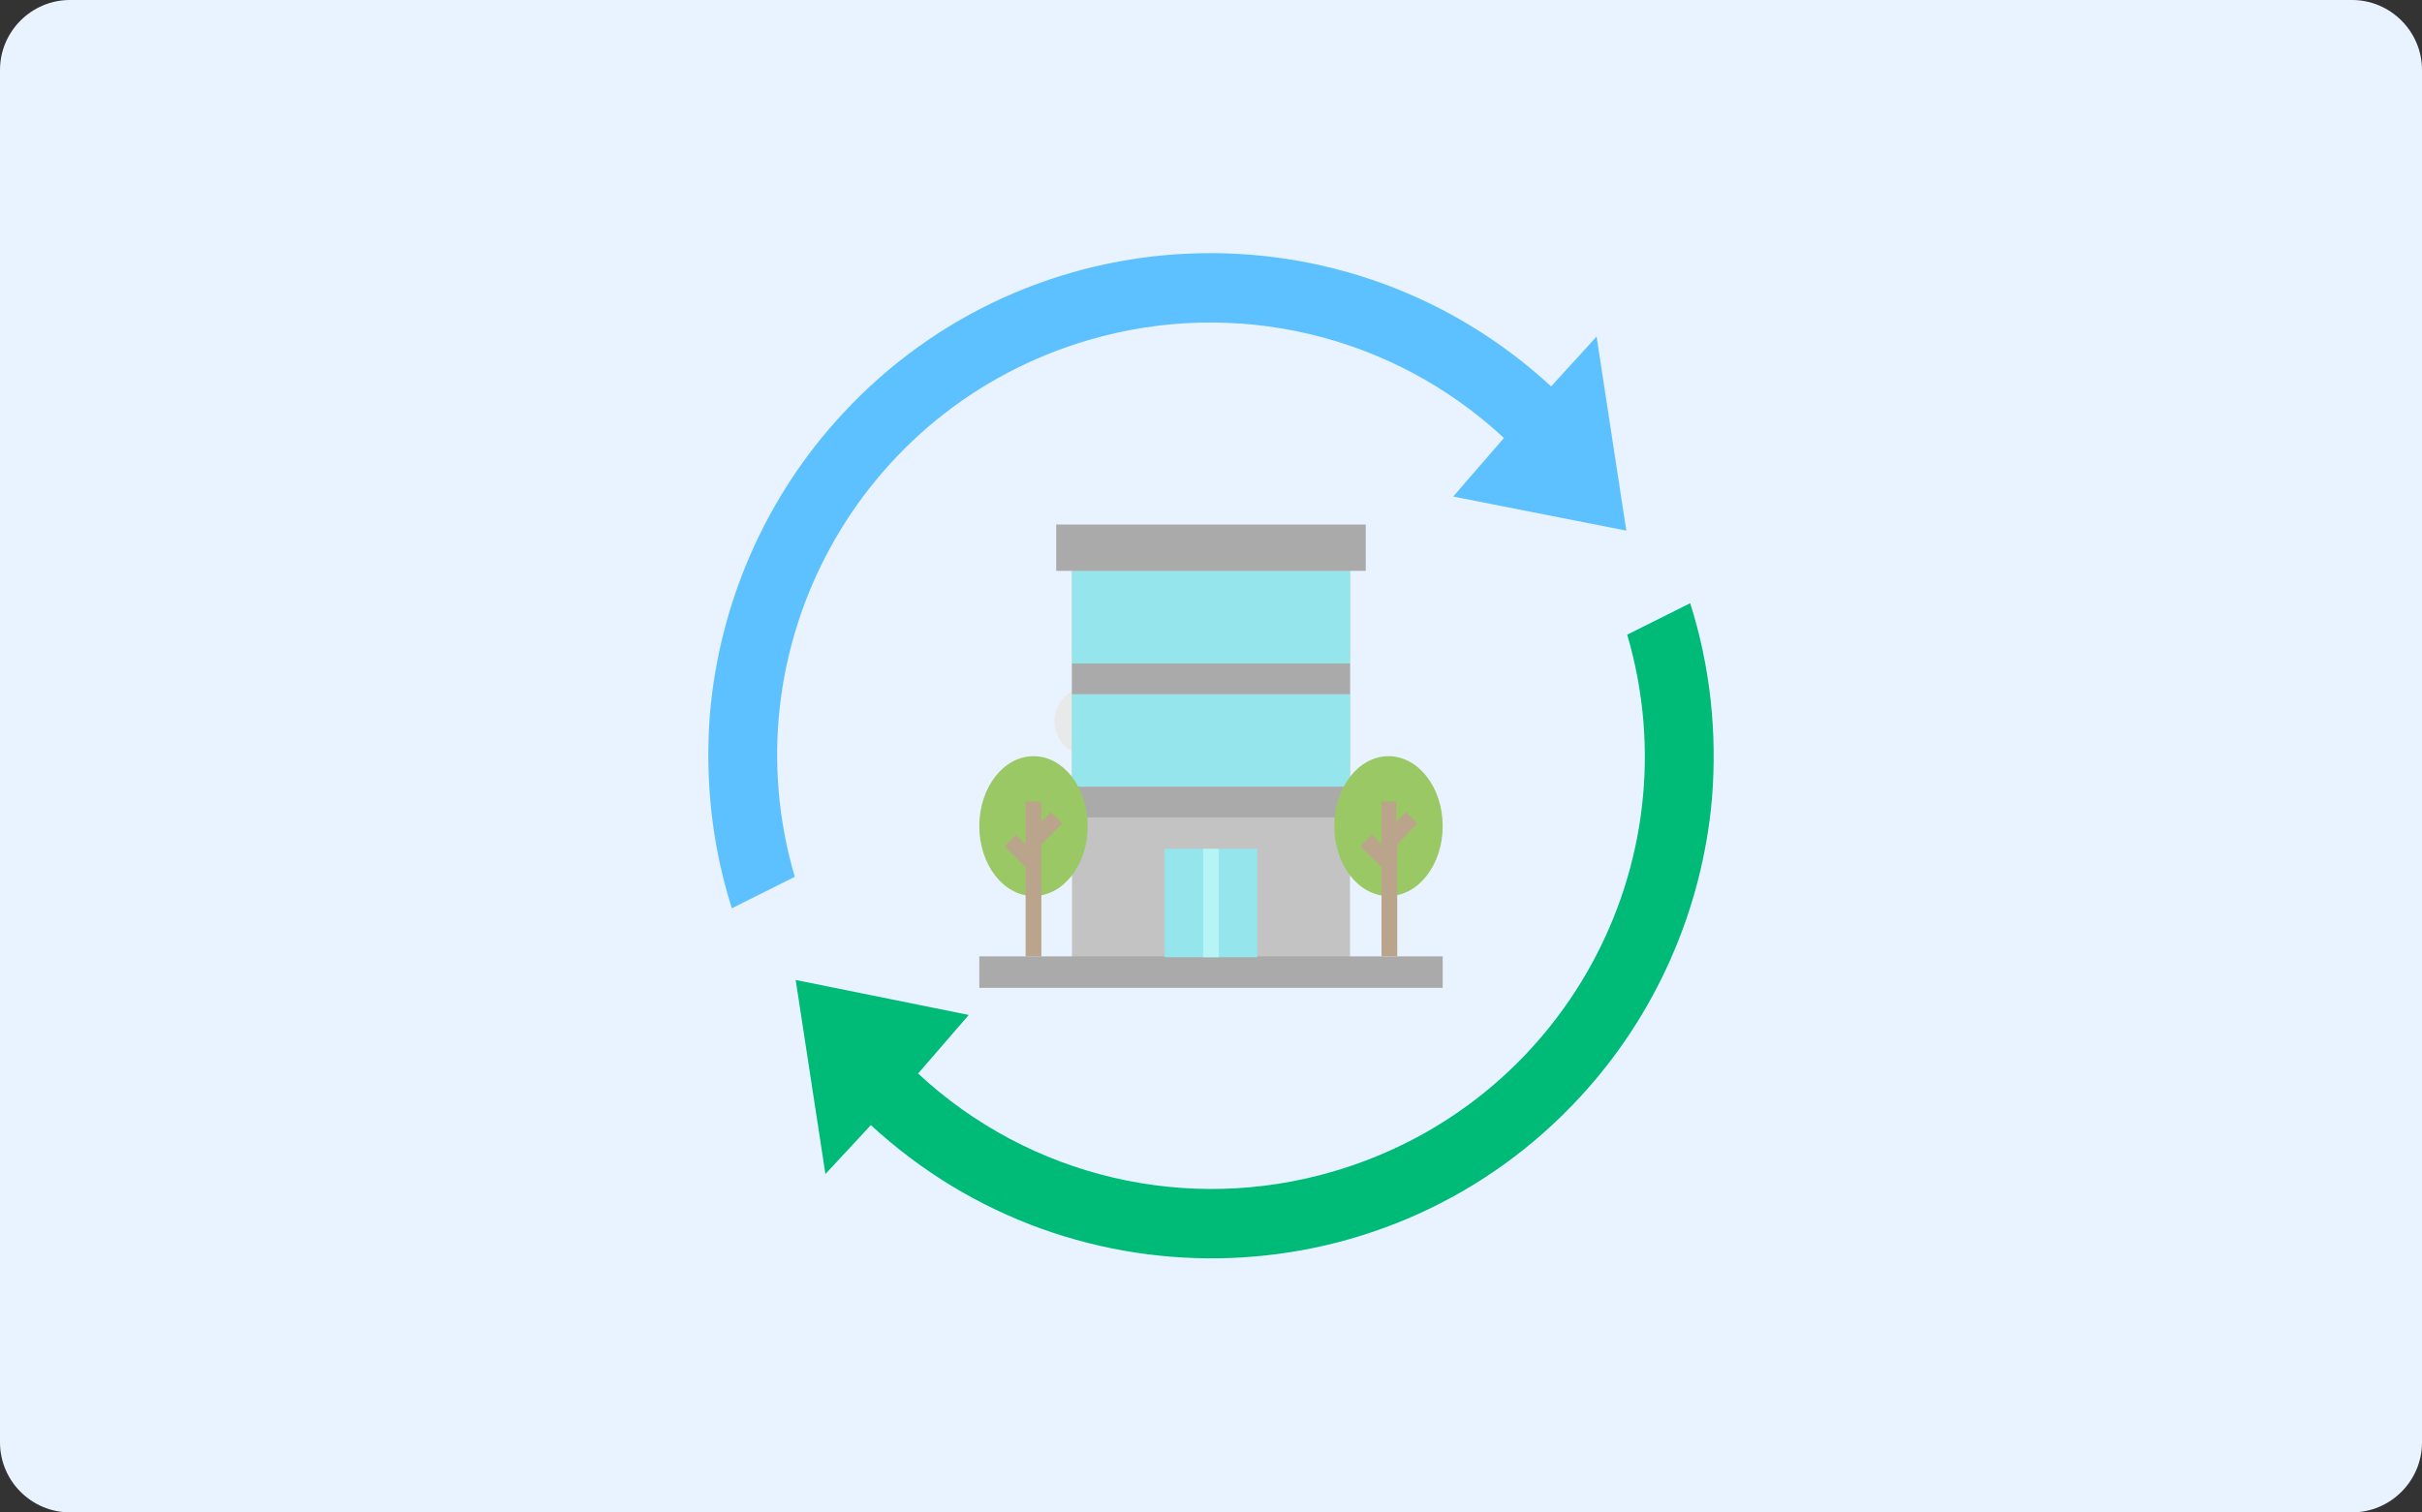 <?xml version="1.0" encoding="utf-8"?>
<!-- Generator: Adobe Illustrator 26.0.3, SVG Export Plug-In . SVG Version: 6.00 Build 0)  -->
<svg version="1.1" id="レイヤー_1" xmlns="http://www.w3.org/2000/svg" xmlns:xlink="http://www.w3.org/1999/xlink" x="0px"
	 y="0px" viewBox="0 0 277 173" style="enable-background:new 0 0 277 173;" xml:space="preserve">
<rect x="0" y="0" width="277" height="173" fill="#333333" stroke="none"/>
<style type="text/css">
	.st0{fill:#E9F3FF;}
	.st1{fill:#E8E9E9;}
	.st2{fill:#5EC1FF;}
	.st3{fill:#00BB77;}
	.st4{fill:#C3C3C3;}
	.st5{fill:#95E6EC;}
	.st6{fill:#AAAAAA;}
	.st7{fill:#9AC865;}
	.st8{fill:#BAA48C;}
	.st9{fill:#B6F4F5;}
</style>
<g>
	<path class="st0" d="M277,8c0-4.4-3.6-8-8-8H8C3.6,0,0,3.6,0,8v157c0,4.4,3.6,8,8,8h261c4.4,0,8-3.6,8-8V8z"/>
</g>
<g>
	<circle class="st1" cx="124.6" cy="82.5" r="4"/>
	<g>
		<path class="st2" d="M186,60.7l-3.4-22.2l-5.2,5.7c-23.3-21.5-59.6-20.1-81.1,3.2c-8.7,9.4-14,21.5-15.1,34.2
			c-0.6,7.5,0.2,15.1,2.5,22.3l7.2-3.6c-7.7-26.2,7.3-53.7,33.6-61.4c16.7-4.9,34.7-0.7,47.5,11.2l-5.8,6.7L186,60.7z"/>
		<path class="st3" d="M99.6,128.7c23.3,21.5,59.6,20.1,81.1-3.2c8.7-9.4,14-21.5,15.1-34.2c0.6-7.5-0.2-15.1-2.5-22.3l-7.2,3.6
			c7.7,26.2-7.3,53.7-33.6,61.4c-16.7,4.9-34.7,0.7-47.5-11.2l5.8-6.7l-19.8-4l3.4,22.2L99.6,128.7z"/>
	</g>
	<g>
		<path class="st4" d="M122.6,65.3h31.8v44.2h-31.8V65.3z"/>
		<path class="st5" d="M122.6,65.3h15.9v10.6h-15.9V65.3z"/>
		<path class="st5" d="M138.5,65.3h15.9v10.6h-15.9V65.3z"/>
		<path class="st5" d="M138.5,79.4h15.9V90h-15.9V79.4z"/>
		<path class="st5" d="M122.6,79.4h15.9V90h-15.9V79.4z"/>
		<path class="st6" d="M120.8,60h35.4v5.3h-35.4V60z"/>
		<path class="st6" d="M122.6,90h31.8v3.5h-31.8V90z"/>
		<path class="st6" d="M112,109.4H165v3.6H112V109.4z"/>
		<ellipse class="st7" cx="118.2" cy="94.5" rx="6.2" ry="8"/>
		<ellipse class="st7" cx="158.8" cy="94.5" rx="6.2" ry="8"/>
		<path class="st8" d="M120.2,92.9l-1.1,1.1v-2.3h-1.8v4.9l-1.1-1.1l-1.3,1.3l2.4,2.4v10.2h1.8V96.6l2.4-2.4L120.2,92.9z"/>
		<path class="st8" d="M162.1,94.2l-1.3-1.3l-1.1,1.1v-2.3H158v4.9l-1.1-1.1l-1.3,1.3l2.4,2.4v10.2h1.8V96.6L162.1,94.2z"/>
		<path class="st5" d="M133.2,97.1h10.6v12.4h-10.6V97.1z"/>
		<path class="st9" d="M137.6,97.1h1.8v12.4h-1.8V97.1z"/>
		<path class="st6" d="M122.6,75.9h31.8v3.5h-31.8V75.9z"/>
	</g>
</g>
</svg>

